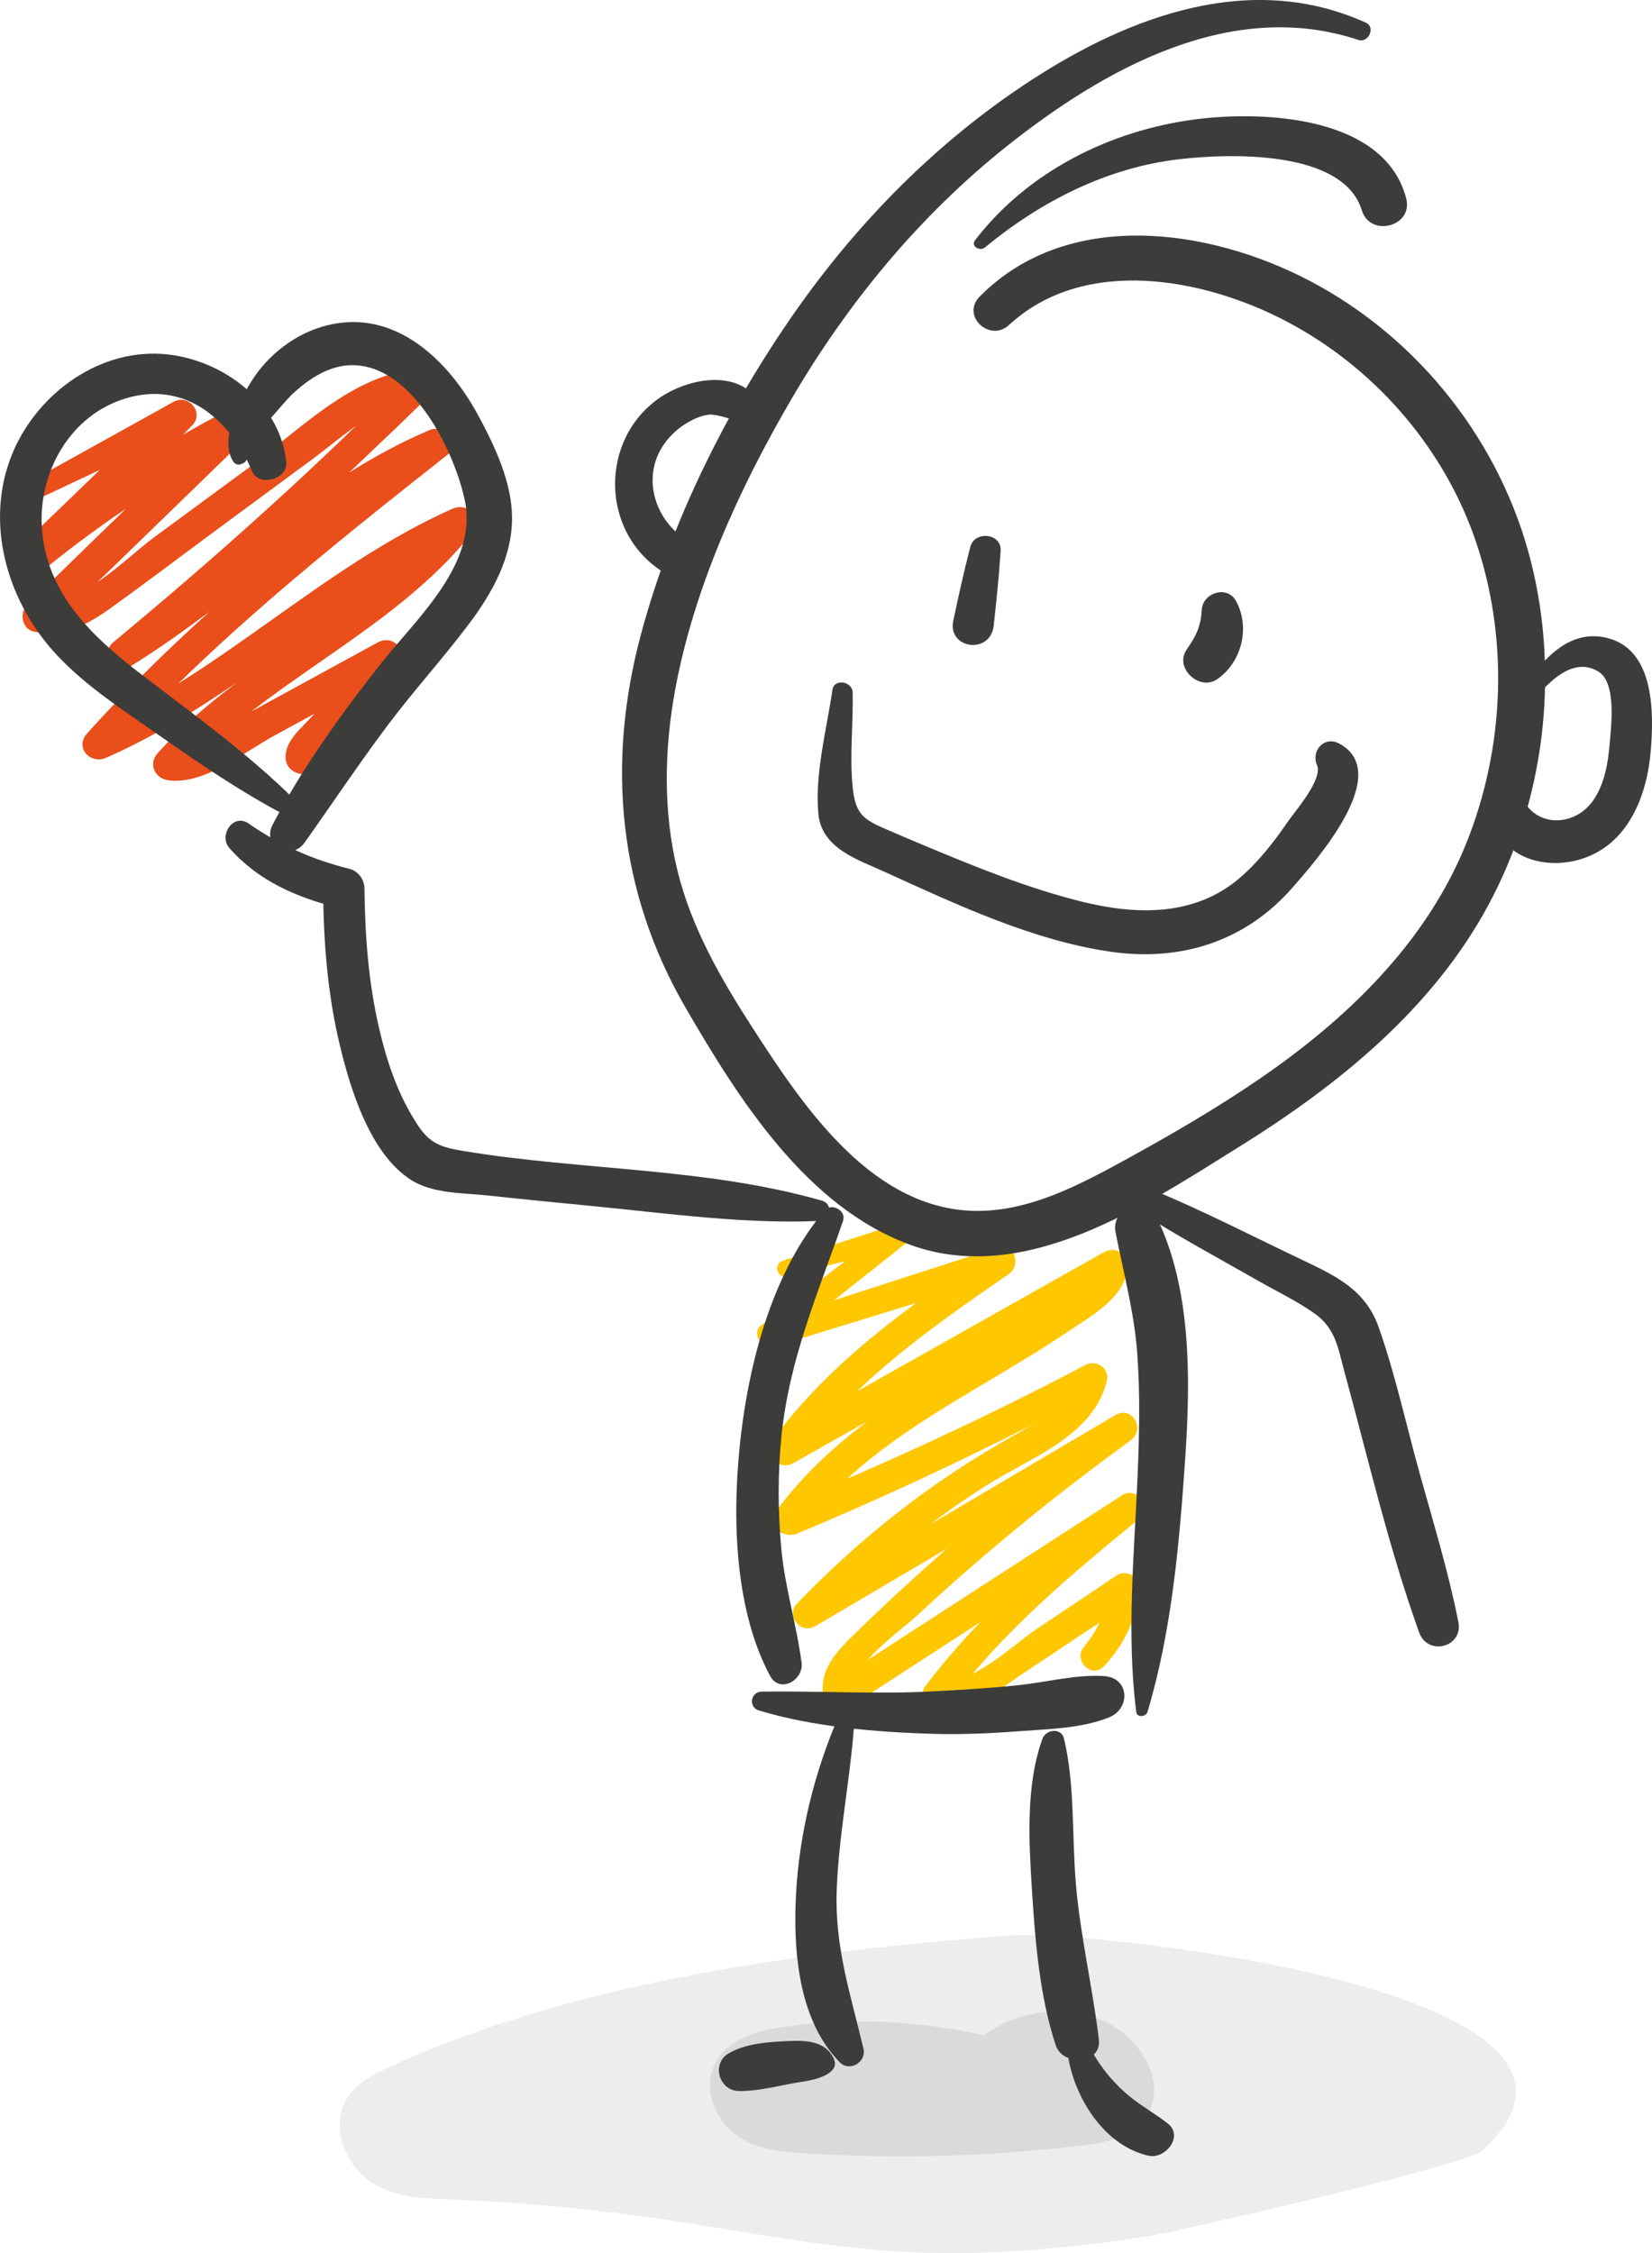 <?xml version="1.0" encoding="utf-8"?>
<!-- Generator: Adobe Illustrator 16.0.0, SVG Export Plug-In . SVG Version: 6.00 Build 0)  -->
<!DOCTYPE svg PUBLIC "-//W3C//DTD SVG 1.1//EN" "http://www.w3.org/Graphics/SVG/1.1/DTD/svg11.dtd">
<svg version="1.1" id="Ebene_2" xmlns="http://www.w3.org/2000/svg" xmlns:xlink="http://www.w3.org/1999/xlink" x="0px" y="0px"
	 width="145.512px" height="198.426px" viewBox="0 0 145.512 198.426" enable-background="new 0 0 145.512 198.426"
	 xml:space="preserve">
<g>
	<g>
		<path fill="#E94E1B" d="M3.101,44.065c4.515-2.127,9.029-4.256,13.544-6.383c-0.548-0.694-1.097-1.386-1.646-2.079
			c-4.53,4.071-8.868,8.368-13.258,12.587c-1.396,1.34,0.664,3.165,2.08,2.012c5.534-4.502,11.494-8.384,17.824-11.671
			c-0.59-0.748-1.182-1.492-1.772-2.238C14.043,41.951,8.196,47.59,2.395,53.277c-0.722,0.709-0.456,2.174,0.633,2.36
			c2.622,0.448,4.601-0.562,6.715-2.079c3.069-2.204,6.082-4.493,9.121-6.736c2.896-2.137,5.792-4.274,8.688-6.41
			c2.756-2.033,5.786-4.995,9.371-5.238c-0.313-0.75-0.626-1.5-0.94-2.252c-8.229,8.346-16.991,16.171-26.012,23.646
			c-1.183,0.982,0.361,2.839,1.625,2.053c9.417-5.853,17.295-14.072,27.623-18.431c-0.555-0.699-1.109-1.401-1.663-2.1
			C27.081,46.338,16.612,54.658,7.667,64.6c-1.113,1.236,0.284,2.751,1.691,2.134c11.504-5.05,20.413-14.405,31.885-19.515
			c-0.573-0.725-1.148-1.449-1.721-2.174c-7.094,8.771-18.122,12.942-25.632,21.284c-0.883,0.983-0.22,2.268,1.001,2.403
			c3.187,0.358,6.574-2.477,9.25-3.935c3.531-1.924,7.061-3.85,10.591-5.772c-0.587-0.74-1.173-1.482-1.759-2.221
			c-1.796,2.059-3.593,4.12-5.389,6.179c-0.921,1.056-2.466,2.195-2.431,3.728c0.014,0.672,0.44,1.188,1.068,1.385
			c0.534,0.168,1.04,0.115,1.49-0.22c0.47-0.351,0.922-0.976,0.683-1.61c-0.018-0.047-0.035-0.092-0.054-0.141
			c-0.651-1.709-3.487-0.966-2.831,0.757c0.018,0.047,0.035,0.094,0.054,0.142c0.228-0.537,0.456-1.074,0.683-1.611
			c0.254-0.027,0.511-0.056,0.765-0.083c0.356,0.459,0.711,0.922,1.068,1.384c-0.014-0.625,2.861-3.211,3.366-3.792
			c1.196-1.374,2.392-2.749,3.589-4.124c1.069-1.228-0.28-3.029-1.758-2.221c-2.888,1.578-5.773,3.153-8.66,4.731
			c-1.283,0.701-2.565,1.404-3.849,2.103c-1.56,0.853-3.962,2.703-5.835,2.495c0.333,0.8,0.668,1.603,1.001,2.403
			c7.497-8.349,18.517-12.524,25.605-21.313c1.033-1.282-0.236-2.837-1.722-2.175C28.35,49.946,19.455,59.315,7.956,64.38
			c0.563,0.712,1.127,1.425,1.691,2.134c8.93-9.952,19.393-18.28,29.858-26.536c1.343-1.062-0.392-2.639-1.664-2.102
			c-10.325,4.369-18.189,12.61-27.593,18.482c0.542,0.684,1.084,1.367,1.625,2.052c9.02-7.504,17.616-15.453,26.025-23.633
			c0.808-0.786,0.229-2.308-0.94-2.252c-5.764,0.273-10.745,5.501-15.151,8.742c-2.754,2.026-5.508,4.051-8.262,6.077
			c-2.37,1.742-6.552,6.133-9.735,5.555c0.211,0.787,0.422,1.574,0.633,2.36c5.858-5.626,11.671-11.303,17.503-16.957
			c1.233-1.194-0.345-2.979-1.771-2.238c-6.561,3.405-12.699,7.466-18.432,12.128c0.692,0.671,1.385,1.341,2.079,2.012
			c4.391-4.215,8.859-8.374,13.105-12.735c1.085-1.114-0.306-2.822-1.644-2.079c-4.345,2.413-8.69,4.825-13.035,7.239
			C1.271,43.171,2.13,44.524,3.101,44.065L3.101,44.065z"/>
	</g>
	<g>
		<path fill="#FEC700" d="M69.333,112.387c3.29-0.849,6.575-1.717,9.872-2.533c-0.328-0.559-0.656-1.116-0.986-1.675
			c-3.716,2.851-7.445,5.685-11.163,8.534c-0.94,0.72,0.089,2.205,1.114,1.89c6.786-2.076,13.564-4.169,20.348-6.253
			c-0.331-0.783-0.661-1.564-0.991-2.346c-7.26,4.875-14.416,9.86-19.621,17.017c-0.869,1.193,0.799,2.491,1.915,1.863
			c9.611-5.411,19.222-10.823,28.832-16.231c-0.689-0.515-1.377-1.03-2.068-1.545c-0.426,2.638-5.899,5.092-8.003,6.374
			c-2.541,1.547-5.124,3.023-7.643,4.606c-4.822,3.031-9.282,6.468-12.662,11.105c-0.944,1.296,0.831,2.329,1.927,1.872
			c9.114-3.795,17.957-8.061,26.684-12.666c-0.635-0.475-1.268-0.948-1.902-1.421c-0.659,2.623-3.032,3.934-5.229,5.18
			c-2.486,1.405-4.92,2.879-7.262,4.519c-4.437,3.103-8.53,6.638-12.281,10.537c-1.026,1.065,0.298,2.769,1.588,2.007
			c9.256-5.448,18.51-10.896,27.763-16.35c-0.444-0.749-0.89-1.495-1.334-2.242c-5.364,3.888-10.56,8.002-15.532,12.382
			c-2.442,2.151-4.83,4.362-7.163,6.632c-1.792,1.74-3.571,3.445-2.948,6.101c0.19,0.813,1.257,1.229,1.956,0.775
			c8.547-5.543,17.093-11.082,25.627-16.643c-0.528-0.667-1.057-1.335-1.584-2.003c-6.166,5.095-12.257,10.244-17.106,16.657
			c-0.531,0.704,0.059,1.669,0.78,1.882c2.919,0.868,5.298-1.328,7.591-2.856c3.288-2.191,6.579-4.381,9.868-6.572
			c-0.671-0.376-1.339-0.752-2.01-1.127c-0.228,1.938-0.969,3.656-2.218,5.151c-1.022,1.224,0.678,2.903,1.771,1.717
			c1.851-2.007,2.811-4.158,3.123-6.865c0.117-1.002-1.23-1.648-2.009-1.127c-2.389,1.601-4.776,3.197-7.165,4.798
			c-1.816,1.215-5.871,5.093-8.242,4.394c0.262,0.628,0.521,1.255,0.782,1.883c4.689-6.231,10.691-11.221,16.691-16.134
			c1.153-0.947-0.361-2.796-1.586-2.004c-8.555,5.524-17.101,11.065-25.646,16.607c0.651,0.259,1.304,0.516,1.958,0.775
			c-0.515-2.198,4.169-5.438,5.605-6.771c1.883-1.748,3.802-3.459,5.751-5.133c4.203-3.606,8.561-7.027,13.044-10.277
			c1.362-0.987,0.163-3.125-1.335-2.242c-9.251,5.458-18.497,10.919-27.746,16.379c0.53,0.669,1.06,1.339,1.59,2.008
			c4.483-4.671,9.454-8.813,14.935-12.271c3.809-2.403,9.267-4.266,10.48-9.111c0.281-1.124-0.917-1.941-1.901-1.421
			c-8.589,4.544-17.468,8.628-26.449,12.33c0.525,0.672,1.051,1.344,1.576,2.018c3.949-5.38,9.621-8.926,15.267-12.293
			c2.678-1.599,5.369-3.169,7.955-4.914c2.039-1.376,4.942-2.889,5.368-5.532c0.189-1.178-0.935-2.186-2.067-1.546
			c-9.607,5.414-19.217,10.828-28.824,16.242c0.639,0.621,1.277,1.242,1.916,1.861c4.881-6.716,11.753-11.515,18.515-16.165
			c1.153-0.793,0.5-2.831-0.992-2.348c-6.756,2.183-13.516,4.355-20.271,6.542c0.372,0.633,0.743,1.262,1.115,1.892
			c3.663-2.899,7.313-5.816,10.975-8.714c0.809-0.64-0.068-1.976-0.986-1.674c-3.229,1.064-6.479,2.076-9.719,3.11
			C68.087,111.303,68.428,112.622,69.333,112.387L69.333,112.387z"/>
	</g>
	<path fill="#EDEDED" d="M34.13,182.115c-1.514,0.697-3.127,1.567-3.854,3.238c-1.039,2.392,0.317,5.415,2.327,6.771
		c2.01,1.355,4.453,1.481,6.785,1.571c28.752,1.104,33.925,7.708,62.415,3.134c1.757-0.283,27.348-6.143,28.734-7.405
		c15.713-14.327-35.366-19.469-41.496-18.992C71.105,171.831,50.775,174.42,34.13,182.115z"/>
	<path fill="#DADADA" d="M87.351,179.411c-6.159-1.501-12.542-1.785-18.783-0.83c-2.413,0.368-5.24,1.35-5.909,4.027
		c-0.539,2.146,0.71,4.462,2.4,5.58c1.691,1.12,3.716,1.313,5.665,1.44c8.266,0.537,16.567,0.303,24.801-0.699
		c2.214-0.269,4.771-0.86,5.77-3.139c1.318-3.008-1.204-6.51-3.942-7.734c-4.093-1.83-9.052-0.798-12.314,2.564"/>
	<g>
		<path fill="#3C3C3B" d="M120.31,1.999c-10.12-4.582-20.764-0.614-29.518,5.088c-8.304,5.412-15.344,12.572-20.983,20.7
			c-5.849,8.428-10.692,18.158-13.354,28.09c-3.051,11.382-2.005,22.636,3.934,32.874c4.668,8.047,10.7,17.634,19.901,20.919
			c10.102,3.607,20.678-3.584,28.91-8.705c8.689-5.407,16.991-12.119,21.91-21.278c4.906-9.128,6.271-20.115,3.755-30.167
			c-2.635-10.52-9.848-19.707-19.448-24.757c-8.921-4.693-21.383-6.465-29.124,1.356c-1.667,1.684,0.884,4.071,2.585,2.502
			c6.636-6.118,17.148-4.148,24.436-0.318c7.561,3.972,13.611,10.798,16.497,18.854c3.146,8.784,2.786,18.694-0.739,27.309
			c-3.557,8.694-10.568,15.382-18.19,20.591c-3.681,2.517-7.537,4.764-11.442,6.911c-4.354,2.395-9.177,5.016-14.315,4.641
			c-8.719-0.635-14.517-9.41-18.806-16.04c-2.823-4.363-5.438-8.888-6.669-13.982c-1.244-5.147-1.141-10.568-0.195-15.757
			c1.639-8.988,5.65-17.797,10.237-25.649c4.945-8.467,11.289-16.174,18.977-22.293c8.578-6.825,19.781-13.102,30.99-9.366
			C120.534,3.811,121.192,2.399,120.31,1.999L120.31,1.999z"/>
	</g>
	<g>
		<path fill="#3C3C3B" d="M85.472,48.15c-0.565,2.153-1.037,4.32-1.502,6.498c-0.538,2.517,3.274,3.025,3.557,0.458
			c0.242-2.204,0.475-4.396,0.611-6.61C88.234,46.961,85.85,46.715,85.472,48.15L85.472,48.15z"/>
	</g>
	<g>
		<path fill="#3C3C3B" d="M105.85,53.725c-0.071,1.457-0.521,2.322-1.329,3.488c-1.109,1.603,1.116,3.682,2.685,2.609
			c2.176-1.491,2.941-4.592,1.657-6.905C108.075,51.502,105.922,52.217,105.85,53.725L105.85,53.725z"/>
	</g>
	<g>
		<path fill="#3C3C3B" d="M73.326,60.749c-0.51,3.444-1.576,7.462-1.24,10.937c0.297,3.045,3.47,4.019,5.876,5.115
			c6.269,2.856,13.044,6.044,19.916,7.024c6.133,0.877,11.809-0.914,15.935-5.617c2.092-2.385,8.99-10.155,4.124-12.734
			c-1.305-0.691-2.476,0.67-1.933,1.908c0.546,1.246-1.93,4.047-2.605,5.034c-1.221,1.778-2.562,3.501-4.208,4.911
			c-3.987,3.408-9.119,3.27-13.944,2.07c-4.785-1.189-9.464-3.103-14-5.004c-1.152-0.484-2.307-0.971-3.452-1.474
			c-1.803-0.794-2.457-1.313-2.689-3.587c-0.281-2.716,0.057-5.614,0-8.351C75.084,60.01,73.479,59.721,73.326,60.749L73.326,60.749
			z"/>
	</g>
	<g>
		<path fill="#3C3C3B" d="M72.63,106.611c-4.437,5.224-6.521,12.866-7.337,19.533c-0.824,6.746-0.751,15.295,2.533,21.442
			c0.857,1.605,2.978,0.384,2.778-1.152c-0.441-3.384-1.475-6.64-1.787-10.064c-0.298-3.247-0.315-6.512,0.003-9.761
			c0.671-6.856,3.217-12.679,5.439-19.084C74.572,106.62,73.244,105.887,72.63,106.611L72.63,106.611z"/>
	</g>
	<g>
		<path fill="#3C3C3B" d="M66.84,150.638c4.771,1.445,10.319,1.914,15.293,2.06c2.52,0.072,5.043-0.034,7.554-0.225
			c2.603-0.199,5.575-0.238,8.009-1.228c1.904-0.773,1.802-3.497-0.453-3.634c-2.482-0.152-5.026,0.534-7.5,0.797
			c-2.514,0.269-5.036,0.418-7.559,0.55c-5.059,0.267-10.052-0.052-15.099,0.021C66.112,148.993,65.898,150.353,66.84,150.638
			L66.84,150.638z"/>
	</g>
	<g>
		<path fill="#3C3C3B" d="M101.075,150.768c2.14-7.135,2.819-14.943,3.322-22.351c0.469-6.903,0.582-15.074-2.618-21.406
			c-1.007-1.99-3.913-0.525-3.526,1.464c0.7,3.63,1.664,7.091,1.927,10.807c0.25,3.545,0.173,7.114,0.022,10.661
			c-0.291,6.92-0.991,13.926-0.119,20.828C100.151,151.302,100.947,151.2,101.075,150.768L101.075,150.768z"/>
	</g>
	<g>
		<path fill="#3C3C3B" d="M72.389,105.739c-10.202-2.918-21.127-2.643-31.534-4.367c-1.908-0.317-2.925-0.599-4.018-2.221
			c-0.435-0.647-0.823-1.339-1.179-2.032c-1.044-2.047-1.73-4.271-2.252-6.502c-0.95-4.055-1.26-8.219-1.304-12.375
			c-0.008-0.79-0.548-1.53-1.329-1.726c-3.223-0.8-6.149-2.092-8.878-3.993c-1.337-0.931-2.673,1.043-1.691,2.162
			c2.542,2.896,5.908,4.339,9.587,5.274c-0.444-0.574-0.887-1.148-1.329-1.724c0.025,4.606,0.379,9.258,1.455,13.747
			c0.94,3.928,2.677,9.654,6.313,11.949c1.911,1.205,4.558,1.12,6.733,1.355c3.238,0.353,6.48,0.661,9.721,0.982
			c6.383,0.632,13.023,1.543,19.441,1.26C73.151,107.486,73.435,106.037,72.389,105.739L72.389,105.739z"/>
	</g>
	<g>
		<path fill="#3C3C3B" d="M100.254,106.641c3.404,2.199,7.002,4.12,10.522,6.131c1.64,0.938,3.404,1.781,4.955,2.862
			c1.921,1.342,2.114,3.063,2.691,5.18c2.092,7.643,3.899,15.496,6.579,22.954c0.762,2.113,3.896,1.303,3.456-0.925
			c-0.878-4.433-2.217-8.776-3.422-13.128c-1.177-4.24-2.129-8.642-3.585-12.794c-1.189-3.397-3.877-4.594-6.962-6.064
			c-4.346-2.072-8.654-4.293-13.104-6.128C100.108,104.201,99.003,105.834,100.254,106.641L100.254,106.641z"/>
	</g>
	<g>
		<path fill="#3C3C3B" d="M73.495,152.037c-2.038,5.002-3.256,10.371-3.422,15.781c-0.144,4.694,0.459,10.311,3.899,13.811
			c0.87,0.881,2.362-0.037,2.086-1.195c-1.137-4.799-2.543-8.951-2.358-13.984c0.176-4.76,1.133-9.448,1.506-14.191
			C75.289,151.203,73.828,151.219,73.495,152.037L73.495,152.037z"/>
	</g>
	<g>
		<path fill="#3C3C3B" d="M73.44,181.304c-0.764-1.62-2.524-1.618-4.146-1.543c-1.707,0.081-3.579,0.204-5.089,1.065
			c-1.577,0.902-0.892,3.306,0.892,3.33c1.88,0.023,3.894-0.584,5.76-0.851C71.651,183.195,74.078,182.656,73.44,181.304
			L73.44,181.304z"/>
	</g>
	<g>
		<path fill="#3C3C3B" d="M91.824,153.133c-1.499,4.107-1.192,9.141-0.921,13.432c0.284,4.459,0.682,9.279,2.08,13.541
			c0.628,1.908,4.073,1.729,3.806-0.499c-0.546-4.541-1.604-8.99-2.012-13.562c-0.377-4.229-0.071-8.787-1.055-12.919
			C93.485,152.127,92.131,152.29,91.824,153.133L91.824,153.133z"/>
	</g>
	<g>
		<path fill="#3C3C3B" d="M94.148,181.495c0.705,3.569,3.236,7.487,6.997,8.353c1.497,0.345,3.166-1.719,1.695-2.853
			c-1.226-0.944-2.59-1.675-3.747-2.712c-1.169-1.05-2.155-2.257-2.916-3.629C95.56,179.541,93.917,180.331,94.148,181.495
			L94.148,181.495z"/>
	</g>
	<g>
		<path fill="#3C3C3B" d="M25.924,70.403c-4.159-4.106-8.96-7.547-13.585-11.095c-4.287-3.291-8.299-7.119-8.653-12.859
			c-0.304-4.904,2.523-9.905,7.395-11.367c5.256-1.579,9.205,1.898,11.127,6.424c0.601,1.414,3.159,0.699,3.005-0.807
			c-0.562-5.528-6.147-9.453-11.48-9.551C7.955,31.041,2.699,35.311,0.825,40.63C-1.28,46.61,0.831,53.261,5.064,57.75
			c2.592,2.749,5.876,4.856,8.952,7.01c3.507,2.459,7.117,4.925,10.908,6.926C25.719,72.108,26.607,71.078,25.924,70.403
			L25.924,70.403z"/>
	</g>
	<g>
		<path fill="#3C3C3B" d="M20.929,40.306c-0.043-0.05,4.246-5.063,4.765-5.546c1.914-1.789,4.184-3.139,6.876-2.384
			c4.357,1.222,7.442,7.516,8.347,11.565c1.269,5.668-4.194,10.478-7.357,14.492c-3.531,4.479-6.906,9.142-9.551,14.208
			c-0.983,1.883,1.633,3.235,2.812,1.577c2.443-3.438,4.779-6.946,7.312-10.323c2.32-3.092,4.932-5.951,7.246-9.043
			c1.99-2.656,3.712-5.761,3.723-9.172c0.008-3.179-1.505-6.375-2.992-9.12c-2.62-4.833-7.286-9.386-13.264-7.918
			c-2.766,0.679-5.227,2.566-6.721,4.972c-1.033,1.663-2.849,5.13-1.569,7.049c0.126,0.19,0.364,0.301,0.592,0.236
			c0.429-0.125,0.527-0.233,0.671-0.661c0.067-0.202-0.048-0.399-0.211-0.509c-0.051-0.033-0.101-0.066-0.151-0.099
			C21.033,39.348,20.625,39.953,20.929,40.306L20.929,40.306z"/>
	</g>
	<g>
		<path fill="#3C3C3B" d="M134.24,62.738c1.336-1.713,3.912-5.218,6.561-3.586c1.632,1.004,1.098,4.962,0.964,6.545
			c-0.184,2.154-0.759,4.922-2.825,6.064c-1.542,0.852-3.45,0.59-4.502-0.869c-1.006-1.39-3.297-0.583-2.907,1.205
			c0.761,3.481,4.548,4.513,7.659,3.585c4.188-1.243,5.875-5.539,6.212-9.542c0.282-3.358,0.331-8.799-3.702-9.92
			c-4.016-1.117-6.785,2.97-8.361,6.012C133.021,62.847,133.847,63.244,134.24,62.738L134.24,62.738z"/>
	</g>
	<g>
		<path fill="#3C3C3B" d="M65.495,39.496c1.874-0.873,2.36-3.253,0.854-4.766c-2.121-2.133-5.959-1.239-8.157,0.245
			c-5.475,3.69-5.333,12.039,0.325,15.468c1.92,1.162,3.627-1.732,1.778-2.994c-2.386-1.627-3.565-4.771-2.29-7.493
			c0.512-1.093,1.404-2.039,2.432-2.666c0.641-0.389,1.388-0.739,2.144-0.777c0.528-0.027,4.416,0.8,2.35,2.032
			C64.291,38.922,64.85,39.796,65.495,39.496L65.495,39.496z"/>
	</g>
	<g>
		<path fill="#3C3C3B" d="M86.745,21.799c4.908-4.043,10.706-7.023,17.084-7.772c4.335-0.51,14.463-0.891,16.123,4.492
			c0.747,2.427,4.556,1.428,3.909-1.049c-1.903-7.269-12.569-7.733-18.561-6.96c-7.516,0.974-14.768,4.596-19.417,10.648
			C85.477,21.688,86.313,22.156,86.745,21.799L86.745,21.799z"/>
	</g>
</g>
</svg>
